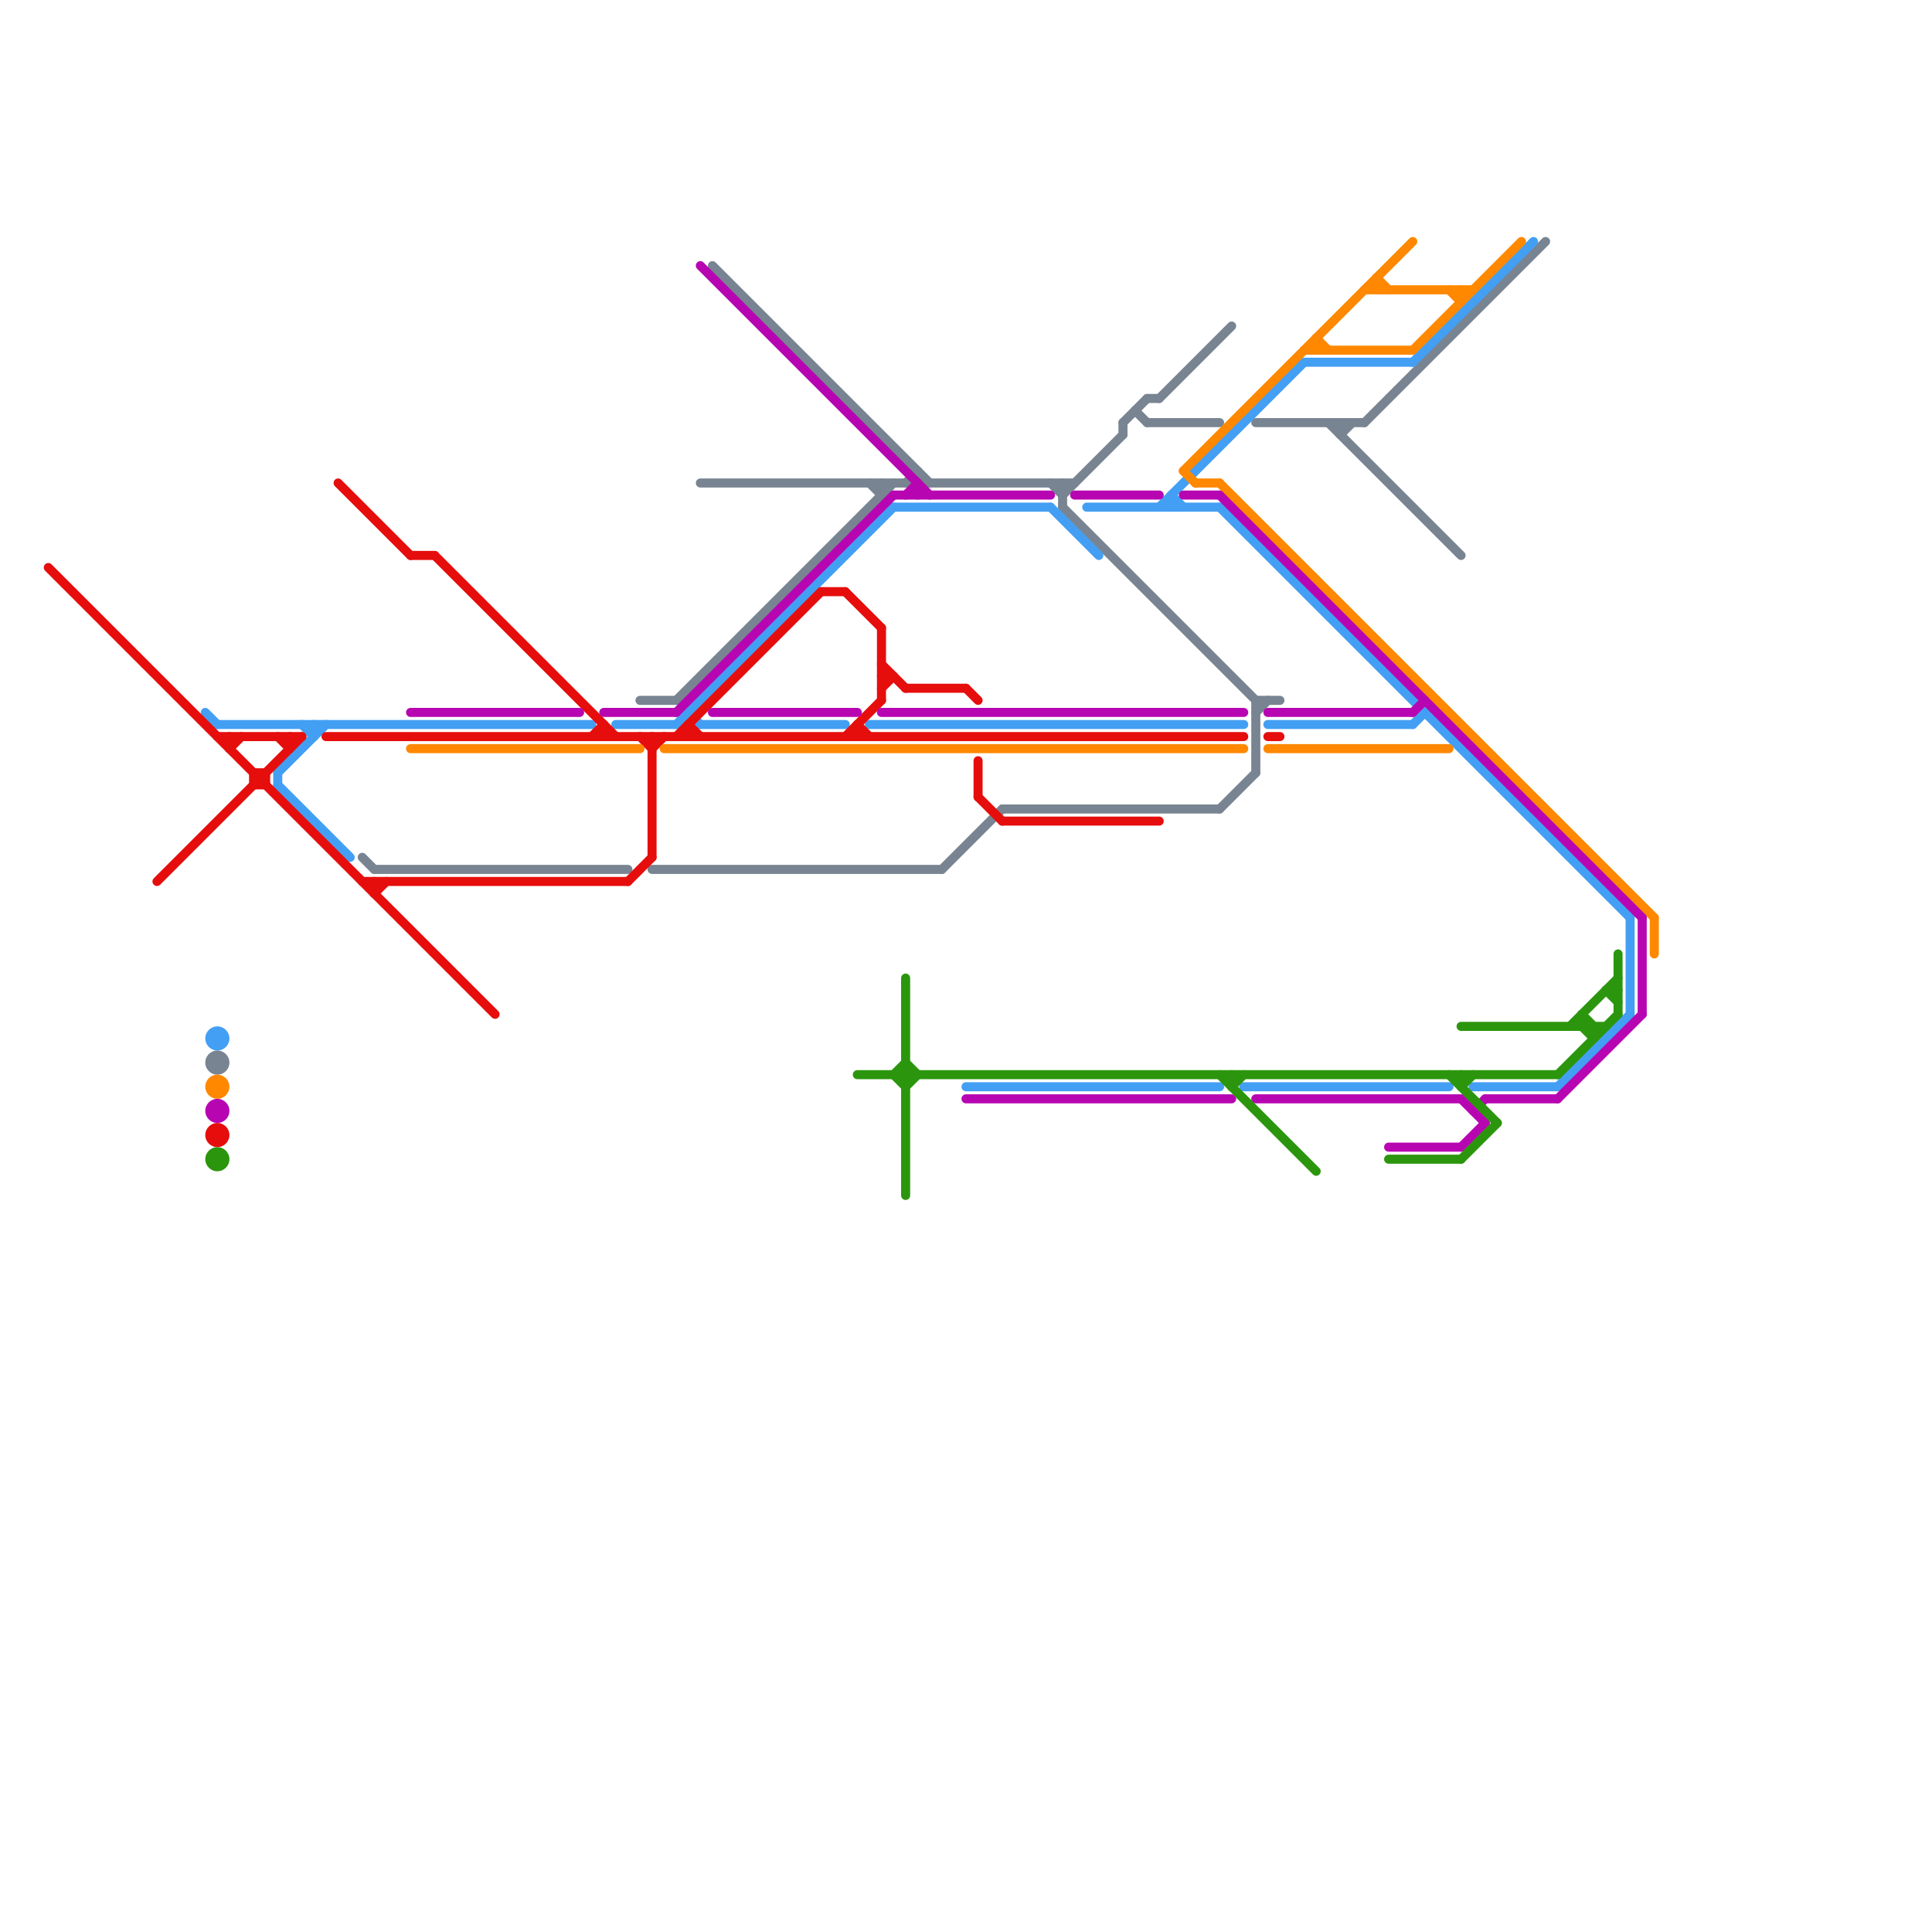 
<svg version="1.1" xmlns="http://www.w3.org/2000/svg" viewBox="0 0 160 160">
<style>text { font: 1px Helvetica; font-weight: 600; white-space: pre; dominant-baseline: central; } line { stroke-width: 0.75; fill: none; stroke-linecap: round; stroke-linejoin: round; } .c0 { stroke: #788491 } .c1 { stroke: #439ff4 } .c2 { stroke: #e60d0d } .c3 { stroke: #ff8800 } .c4 { stroke: #b805b2 } .c5 { stroke: #2b960d } .w2 { stroke-width: .75; }</style><defs><g id="cmd-e60d0d"><circle r="0.5" fill="#e60d0d"/><circle r="0.25" fill="#fff"/></g><g id="cmd-439ff4"><circle r="0.5" fill="#439ff4"/><circle r="0.25" fill="#fff"/></g><g id="cmd-788491"><circle r="0.5" fill="#788491"/><circle r="0.25" fill="#fff"/></g><g id="cmd-ff8800"><circle r="0.5" fill="#ff8800"/><circle r="0.25" fill="#fff"/></g><g id="cmd-b805b2"><circle r="0.5" fill="#b805b2"/><circle r="0.25" fill="#fff"/></g><g id="cmd-2b960d"><circle r="0.5" fill="#2b960d"/><circle r="0.25" fill="#fff"/></g><g id="cmd-xf-ff8800"><circle r="0.5" fill="#fff"/><circle r="0.25" fill="#ff8800"/></g><g id="cmd-xf-b805b2"><circle r="0.5" fill="#fff"/><circle r="0.25" fill="#b805b2"/></g><g id="cmd-xf-788491"><circle r="0.5" fill="#fff"/><circle r="0.25" fill="#788491"/></g></defs><line class="c0 " x1="113" y1="35" x2="128" y2="20"/><line class="c0 " x1="95" y1="35" x2="101" y2="35"/><line class="c0 " x1="56" y1="58" x2="74" y2="40"/><line class="c0 " x1="110" y1="35" x2="121" y2="46"/><line class="c0 " x1="88" y1="41" x2="93" y2="36"/><line class="c0 " x1="88" y1="42" x2="104" y2="58"/><line class="c0 " x1="104" y1="58" x2="104" y2="64"/><line class="c0 " x1="104" y1="58" x2="106" y2="58"/><line class="c0 " x1="111" y1="36" x2="112" y2="35"/><line class="c0 " x1="94" y1="34" x2="95" y2="35"/><line class="c0 " x1="95" y1="33" x2="96" y2="33"/><line class="c0 " x1="58" y1="40" x2="75" y2="40"/><line class="c0 " x1="54" y1="72" x2="78" y2="72"/><line class="c0 " x1="87" y1="40" x2="88" y2="41"/><line class="c0 " x1="53" y1="58" x2="56" y2="58"/><line class="c0 " x1="77" y1="40" x2="89" y2="40"/><line class="c0 " x1="59" y1="22" x2="77" y2="40"/><line class="c0 " x1="75" y1="40" x2="76" y2="39"/><line class="c0 " x1="104" y1="35" x2="113" y2="35"/><line class="c0 " x1="93" y1="35" x2="93" y2="36"/><line class="c0 " x1="31" y1="72" x2="52" y2="72"/><line class="c0 " x1="101" y1="67" x2="104" y2="64"/><line class="c0 " x1="73" y1="40" x2="73" y2="41"/><line class="c0 " x1="30" y1="71" x2="31" y2="72"/><line class="c0 " x1="78" y1="72" x2="83" y2="67"/><line class="c0 " x1="111" y1="35" x2="111" y2="36"/><line class="c0 " x1="93" y1="35" x2="95" y2="33"/><line class="c0 " x1="83" y1="67" x2="101" y2="67"/><line class="c0 " x1="72" y1="40" x2="73" y2="41"/><line class="c0 " x1="88" y1="40" x2="88" y2="42"/><line class="c0 " x1="104" y1="59" x2="105" y2="58"/><line class="c0 " x1="96" y1="33" x2="102" y2="27"/><circle cx="18" cy="88" r="1" fill="#788491" /><line class="c1 " x1="26" y1="60" x2="26" y2="61"/><line class="c1 " x1="117" y1="60" x2="118" y2="59"/><line class="c1 " x1="23" y1="65" x2="29" y2="71"/><line class="c1 " x1="117" y1="30" x2="127" y2="20"/><line class="c1 " x1="103" y1="90" x2="120" y2="90"/><line class="c1 " x1="97" y1="41" x2="98" y2="42"/><line class="c1 " x1="129" y1="90" x2="135" y2="84"/><line class="c1 " x1="87" y1="42" x2="91" y2="46"/><line class="c1 " x1="57" y1="59" x2="58" y2="60"/><line class="c1 " x1="56" y1="60" x2="74" y2="42"/><line class="c1 " x1="58" y1="60" x2="70" y2="60"/><line class="c1 " x1="80" y1="90" x2="101" y2="90"/><line class="c1 " x1="97" y1="41" x2="97" y2="42"/><line class="c1 " x1="51" y1="60" x2="56" y2="60"/><line class="c1 " x1="101" y1="42" x2="135" y2="76"/><line class="c1 " x1="122" y1="90" x2="129" y2="90"/><line class="c1 " x1="18" y1="60" x2="49" y2="60"/><line class="c1 " x1="105" y1="60" x2="117" y2="60"/><line class="c1 " x1="17" y1="59" x2="18" y2="60"/><line class="c1 " x1="108" y1="30" x2="117" y2="30"/><line class="c1 " x1="135" y1="76" x2="135" y2="84"/><line class="c1 " x1="25" y1="60" x2="26" y2="61"/><line class="c1 " x1="96" y1="42" x2="108" y2="30"/><line class="c1 " x1="23" y1="64" x2="27" y2="60"/><line class="c1 " x1="72" y1="60" x2="103" y2="60"/><line class="c1 " x1="74" y1="42" x2="87" y2="42"/><line class="c1 " x1="90" y1="42" x2="101" y2="42"/><line class="c1 " x1="23" y1="64" x2="23" y2="65"/><circle cx="18" cy="86" r="1" fill="#439ff4" /><line class="c2 " x1="31" y1="73" x2="31" y2="74"/><line class="c2 " x1="57" y1="60" x2="58" y2="61"/><line class="c2 " x1="105" y1="61" x2="106" y2="61"/><line class="c2 " x1="21" y1="65" x2="22" y2="65"/><line class="c2 " x1="30" y1="73" x2="52" y2="73"/><line class="c2 " x1="34" y1="46" x2="36" y2="46"/><line class="c2 " x1="70" y1="61" x2="73" y2="58"/><line class="c2 " x1="73" y1="56" x2="74" y2="56"/><line class="c2 " x1="73" y1="52" x2="73" y2="58"/><line class="c2 " x1="81" y1="63" x2="81" y2="66"/><line class="c2 " x1="13" y1="73" x2="25" y2="61"/><line class="c2 " x1="50" y1="60" x2="50" y2="61"/><line class="c2 " x1="83" y1="68" x2="96" y2="68"/><line class="c2 " x1="54" y1="62" x2="55" y2="61"/><line class="c2 " x1="75" y1="57" x2="80" y2="57"/><line class="c2 " x1="19" y1="61" x2="19" y2="62"/><line class="c2 " x1="71" y1="60" x2="71" y2="61"/><line class="c2 " x1="52" y1="73" x2="54" y2="71"/><line class="c2 " x1="36" y1="46" x2="51" y2="61"/><line class="c2 " x1="73" y1="55" x2="75" y2="57"/><line class="c2 " x1="81" y1="66" x2="83" y2="68"/><line class="c2 " x1="4" y1="47" x2="41" y2="84"/><line class="c2 " x1="18" y1="61" x2="25" y2="61"/><line class="c2 " x1="24" y1="61" x2="24" y2="62"/><line class="c2 " x1="31" y1="74" x2="32" y2="73"/><line class="c2 " x1="57" y1="60" x2="57" y2="61"/><line class="c2 " x1="80" y1="57" x2="81" y2="58"/><line class="c2 " x1="28" y1="40" x2="34" y2="46"/><line class="c2 " x1="22" y1="64" x2="22" y2="65"/><line class="c2 " x1="71" y1="60" x2="72" y2="61"/><line class="c2 " x1="21" y1="64" x2="21" y2="65"/><line class="c2 " x1="27" y1="61" x2="103" y2="61"/><line class="c2 " x1="21" y1="64" x2="22" y2="64"/><line class="c2 " x1="56" y1="61" x2="68" y2="49"/><line class="c2 " x1="73" y1="57" x2="74" y2="56"/><line class="c2 " x1="49" y1="61" x2="50" y2="60"/><line class="c2 " x1="68" y1="49" x2="70" y2="49"/><line class="c2 " x1="19" y1="62" x2="20" y2="61"/><line class="c2 " x1="54" y1="61" x2="54" y2="71"/><line class="c2 " x1="23" y1="61" x2="24" y2="62"/><line class="c2 " x1="70" y1="49" x2="73" y2="52"/><line class="c2 " x1="53" y1="61" x2="54" y2="62"/><circle cx="18" cy="94" r="1" fill="#e60d0d" /><line class="c3 " x1="114" y1="23" x2="115" y2="24"/><line class="c3 " x1="121" y1="24" x2="121" y2="25"/><line class="c3 " x1="137" y1="76" x2="137" y2="79"/><line class="c3 " x1="105" y1="62" x2="120" y2="62"/><line class="c3 " x1="109" y1="28" x2="109" y2="29"/><line class="c3 " x1="98" y1="39" x2="99" y2="40"/><line class="c3 " x1="108" y1="29" x2="117" y2="29"/><line class="c3 " x1="114" y1="23" x2="114" y2="24"/><line class="c3 " x1="101" y1="40" x2="137" y2="76"/><line class="c3 " x1="117" y1="29" x2="126" y2="20"/><line class="c3 " x1="120" y1="24" x2="121" y2="25"/><line class="c3 " x1="113" y1="24" x2="122" y2="24"/><line class="c3 " x1="34" y1="62" x2="53" y2="62"/><line class="c3 " x1="98" y1="39" x2="117" y2="20"/><line class="c3 " x1="55" y1="62" x2="103" y2="62"/><line class="c3 " x1="109" y1="28" x2="110" y2="29"/><line class="c3 " x1="99" y1="40" x2="101" y2="40"/><circle cx="18" cy="90" r="1" fill="#ff8800" /><line class="c4 " x1="56" y1="59" x2="74" y2="41"/><line class="c4 " x1="50" y1="59" x2="56" y2="59"/><line class="c4 " x1="129" y1="91" x2="136" y2="84"/><line class="c4 " x1="121" y1="91" x2="123" y2="93"/><line class="c4 " x1="104" y1="91" x2="121" y2="91"/><line class="c4 " x1="117" y1="59" x2="118" y2="58"/><line class="c4 " x1="98" y1="41" x2="101" y2="41"/><line class="c4 " x1="76" y1="40" x2="76" y2="41"/><line class="c4 " x1="105" y1="59" x2="117" y2="59"/><line class="c4 " x1="101" y1="41" x2="136" y2="76"/><line class="c4 " x1="115" y1="95" x2="121" y2="95"/><line class="c4 " x1="34" y1="59" x2="48" y2="59"/><line class="c4 " x1="59" y1="59" x2="71" y2="59"/><line class="c4 " x1="75" y1="41" x2="76" y2="40"/><line class="c4 " x1="121" y1="95" x2="123" y2="93"/><line class="c4 " x1="80" y1="91" x2="102" y2="91"/><line class="c4 " x1="58" y1="22" x2="77" y2="41"/><line class="c4 " x1="122" y1="92" x2="123" y2="91"/><line class="c4 " x1="136" y1="76" x2="136" y2="84"/><line class="c4 " x1="89" y1="41" x2="96" y2="41"/><line class="c4 " x1="74" y1="41" x2="87" y2="41"/><line class="c4 " x1="73" y1="59" x2="103" y2="59"/><line class="c4 " x1="123" y1="91" x2="129" y2="91"/><circle cx="18" cy="92" r="1" fill="#b805b2" /><line class="c5 " x1="121" y1="96" x2="124" y2="93"/><line class="c5 " x1="75" y1="81" x2="75" y2="99"/><line class="c5 " x1="120" y1="89" x2="124" y2="93"/><line class="c5 " x1="129" y1="89" x2="134" y2="84"/><line class="c5 " x1="130" y1="85" x2="134" y2="81"/><line class="c5 " x1="121" y1="85" x2="133" y2="85"/><line class="c5 " x1="75" y1="90" x2="76" y2="89"/><line class="c5 " x1="121" y1="90" x2="122" y2="89"/><line class="c5 " x1="131" y1="84" x2="132" y2="85"/><line class="c5 " x1="102" y1="90" x2="103" y2="89"/><line class="c5 " x1="132" y1="85" x2="132" y2="86"/><line class="c5 " x1="74" y1="89" x2="75" y2="88"/><line class="c5 " x1="75" y1="88" x2="76" y2="89"/><line class="c5 " x1="133" y1="82" x2="134" y2="83"/><line class="c5 " x1="101" y1="89" x2="109" y2="97"/><line class="c5 " x1="131" y1="85" x2="132" y2="86"/><line class="c5 " x1="71" y1="89" x2="129" y2="89"/><line class="c5 " x1="134" y1="79" x2="134" y2="84"/><line class="c5 " x1="115" y1="96" x2="121" y2="96"/><line class="c5 " x1="131" y1="84" x2="131" y2="85"/><line class="c5 " x1="133" y1="82" x2="134" y2="82"/><line class="c5 " x1="74" y1="89" x2="75" y2="90"/><line class="c5 " x1="121" y1="89" x2="121" y2="90"/><line class="c5 " x1="102" y1="89" x2="102" y2="90"/><circle cx="18" cy="96" r="1" fill="#2b960d" />
</svg>
